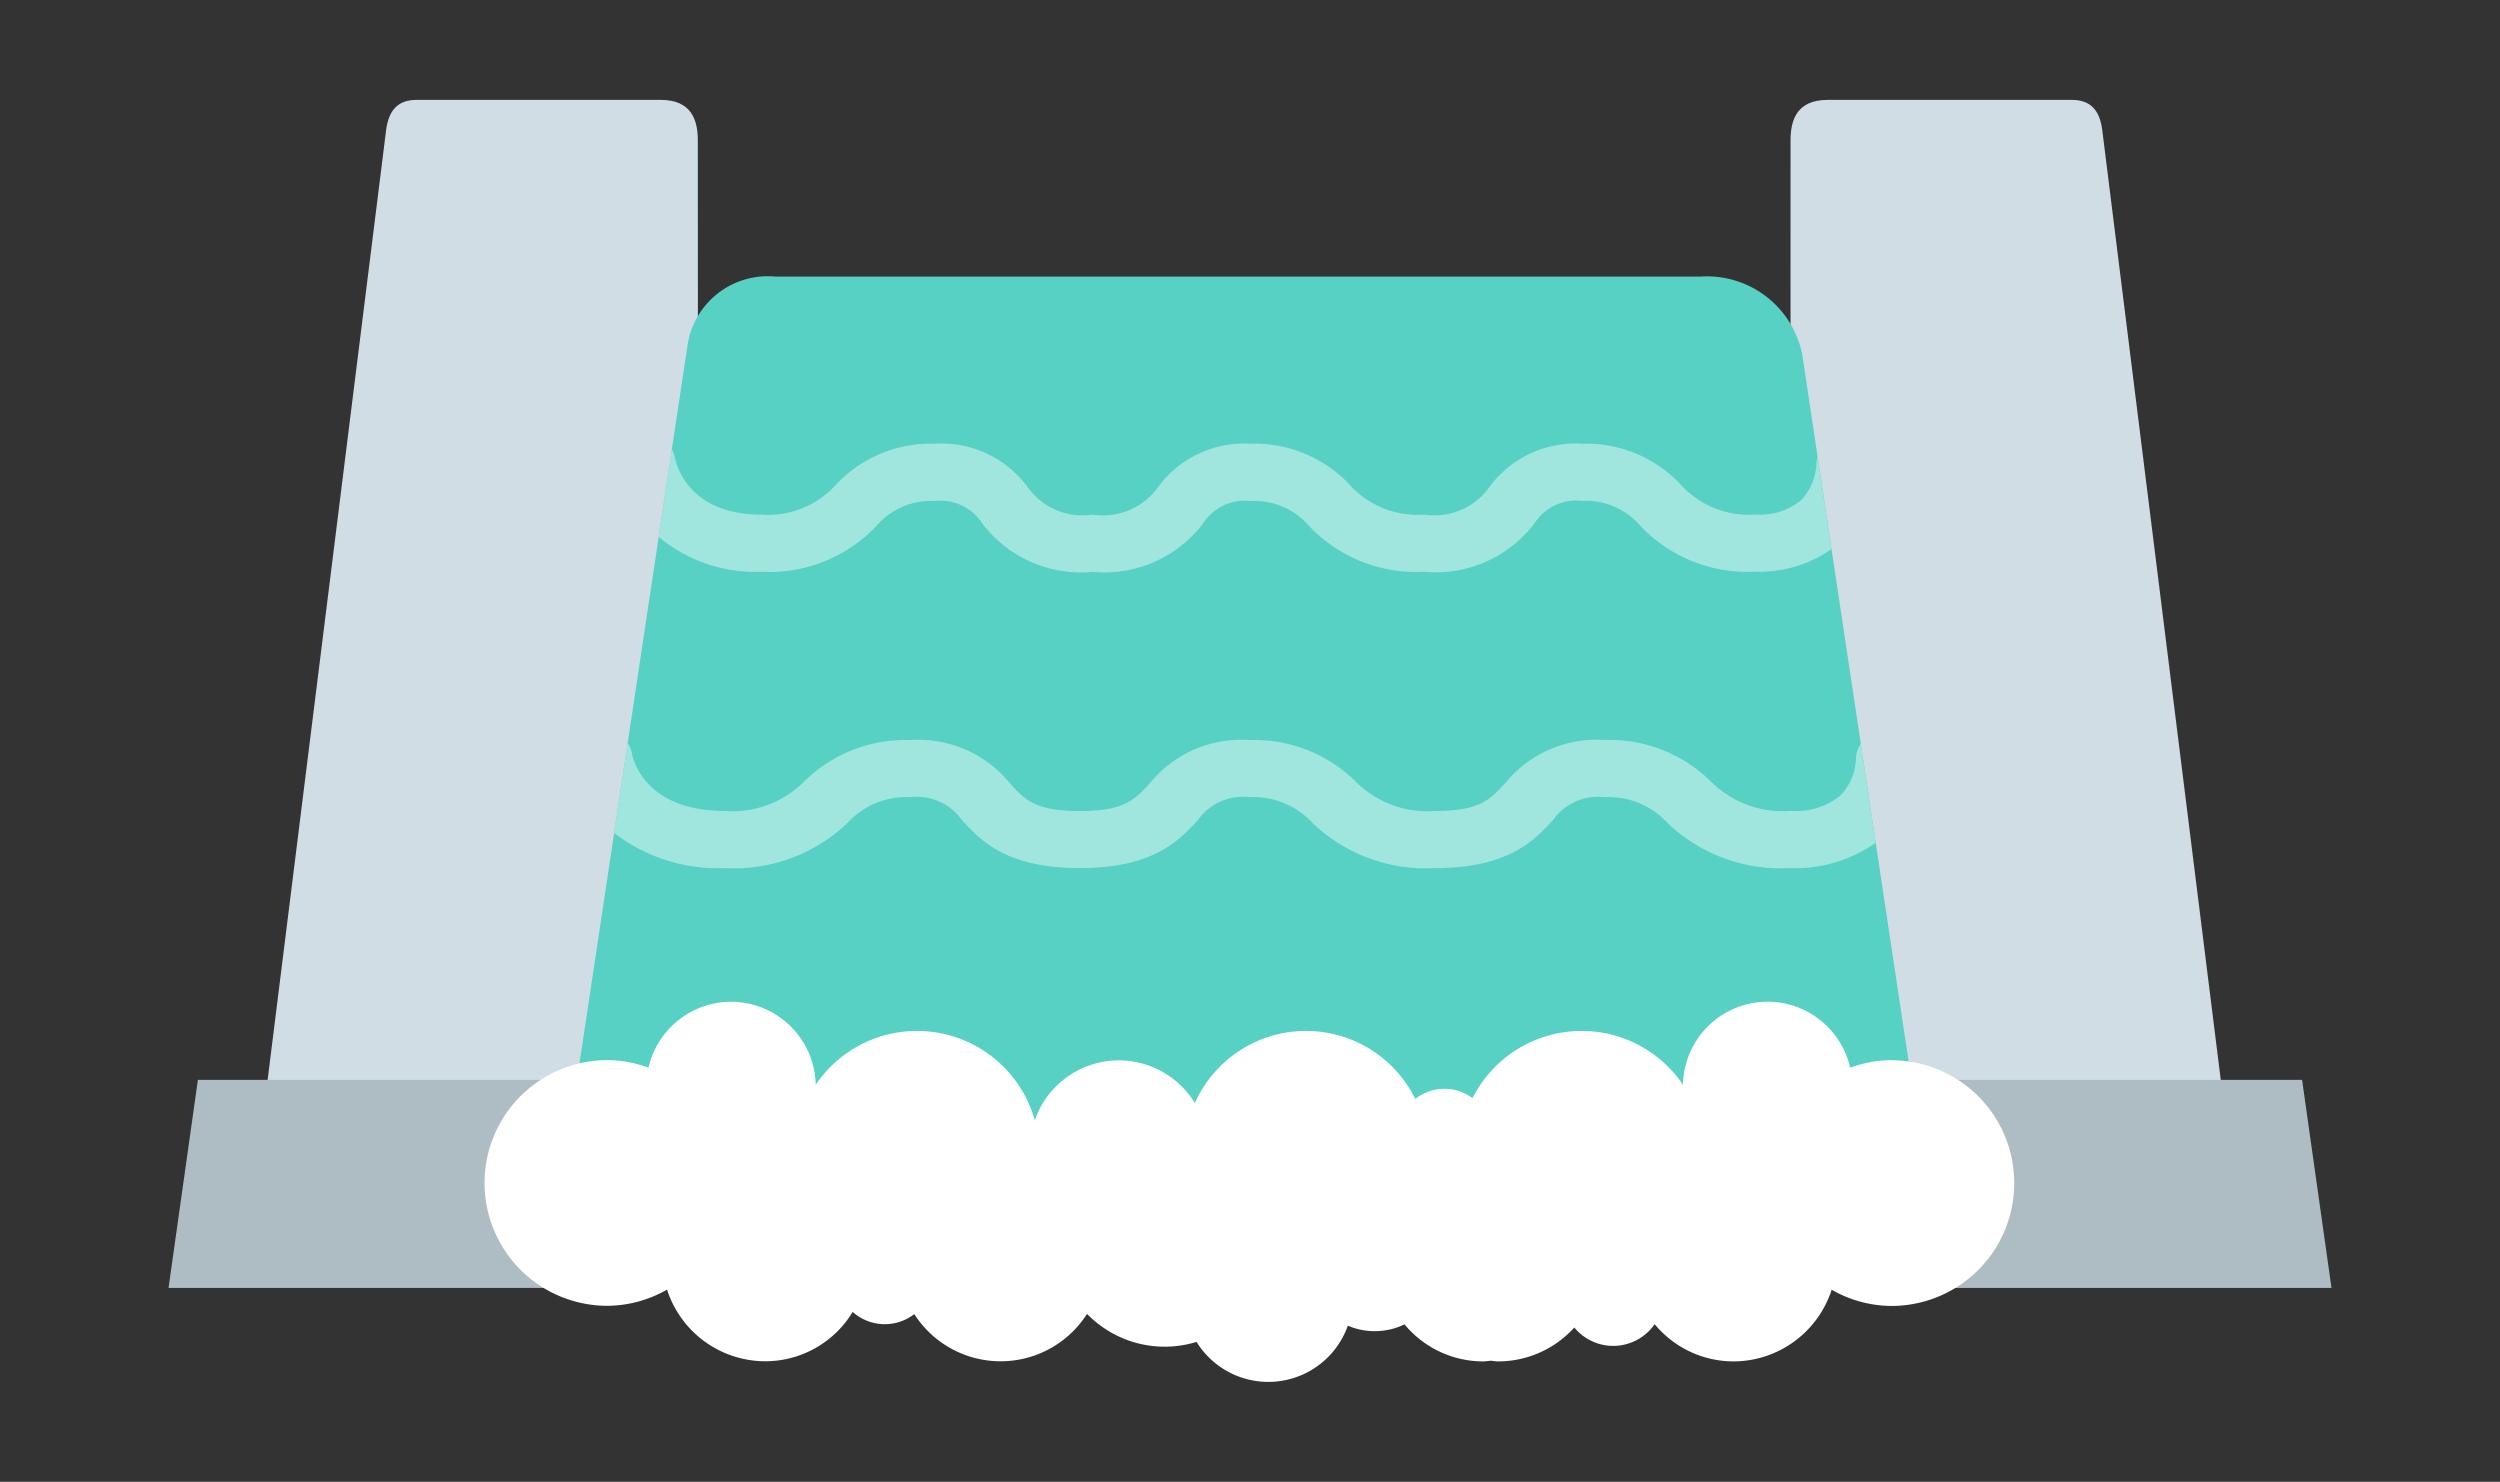 <svg id="icon01" xmlns="http://www.w3.org/2000/svg" xmlns:xlink="http://www.w3.org/1999/xlink" width="107.977" height="64" viewBox="0 0 107.977 64">
  <rect x="0" y="0" width="107.977" height="64" fill="#333333" stroke="none"/>
  <defs>
    <clipPath id="clip-path">
      <rect id="長方形_11542" data-name="長方形 11542" width="107.977" height="64" fill="none"/>
    </clipPath>
  </defs>
  <g id="グループ_77915" data-name="グループ 77915" clip-path="url(#clip-path)">
    <g id="グループ_77914" data-name="グループ 77914" transform="translate(0 0)">
      <g id="グループ_77913" data-name="グループ 77913" clip-path="url(#clip-path)">
        <path id="パス_34817" data-name="パス 34817" d="M26.056,48.2s.009-45.668,0-46.488S25.8,0,24.452,0H13.912c-.8,0-1.209.432-1.32,1.317S6.743,48.2,6.743,48.2Z" transform="translate(4.083 4.314)" fill="#d0dde5"/>
        <path id="パス_34818" data-name="パス 34818" d="M18.362,80.463H1.268L0,89.45H18.362Z" transform="translate(7.279 -33.823)" fill="#aebcc4"/>
        <path id="パス_34819" data-name="パス 34819" d="M133.177,48.2s-.008-45.668,0-46.488S133.433,0,134.781,0h10.542c.8,0,1.21.432,1.319,1.317s5.849,46.88,5.849,46.88Z" transform="translate(-55.842 4.314)" fill="#d0dde5"/>
        <path id="パス_34820" data-name="パス 34820" d="M142.691,80.463h17.091l1.27,8.987H142.691Z" transform="translate(-60.353 -33.823)" fill="#aebcc4"/>
        <path id="パス_34821" data-name="パス 34821" d="M85.664,17.887a4.194,4.194,0,0,0-4.426-3.375H41.325A3.5,3.5,0,0,0,37.514,17.5c-.17,1.123-5.654,37.575-5.654,37.575h59.4Z" transform="translate(-7.822 -2.564)" fill="#56d1c4"/>
        <path id="パス_34822" data-name="パス 34822" d="M90.9,32.782l-.6-3.988a1.137,1.137,0,0,0-.045.229,2.506,2.506,0,0,1-.649,1.625,2.763,2.763,0,0,1-1.988.635A3.941,3.941,0,0,1,84.4,30a5.6,5.6,0,0,0-4.261-1.774,4.62,4.62,0,0,0-4.011,1.868,2.913,2.913,0,0,1-2.82,1.194A3.934,3.934,0,0,1,70.094,30a5.626,5.626,0,0,0-4.268-1.774,4.617,4.617,0,0,0-4.007,1.868,2.917,2.917,0,0,1-2.824,1.194,2.908,2.908,0,0,1-2.816-1.194,4.619,4.619,0,0,0-4.01-1.868A5.61,5.61,0,0,0,47.9,30a3.938,3.938,0,0,1-3.219,1.288c-3.194,0-3.687-2.22-3.735-2.479a1.258,1.258,0,0,0-.132-.347c-.168,1.116-.36,2.391-.57,3.788a6.526,6.526,0,0,0,4.436,1.509,6.372,6.372,0,0,0,4.952-1.959,3.114,3.114,0,0,1,2.531-1.1,2.153,2.153,0,0,1,2.071.986,5.351,5.351,0,0,0,4.755,2.077,5.365,5.365,0,0,0,4.762-2.077,2.15,2.15,0,0,1,2.069-.986,3.123,3.123,0,0,1,2.536,1.1,6.371,6.371,0,0,0,4.948,1.958,5.366,5.366,0,0,0,4.76-2.077,2.15,2.15,0,0,1,2.071-.986,3.111,3.111,0,0,1,2.53,1.1,6.373,6.373,0,0,0,4.95,1.959,5.423,5.423,0,0,0,3.282-.972" transform="translate(-11.798 -9.062)" fill="#a0e5de"/>
        <path id="パス_34823" data-name="パス 34823" d="M91.076,57l-.642-4.271a1.138,1.138,0,0,0-.211.633,2.4,2.4,0,0,1-.7,1.624,3.092,3.092,0,0,1-2.134.637,4.371,4.371,0,0,1-3.449-1.288,6.211,6.211,0,0,0-4.567-1.772,5.082,5.082,0,0,0-4.3,1.864c-.666.72-1.1,1.2-3.023,1.2A4.37,4.37,0,0,1,68.6,54.338a6.223,6.223,0,0,0-4.573-1.772,5.065,5.065,0,0,0-4.3,1.864c-.665.72-1.105,1.2-3.026,1.2s-2.359-.476-3.019-1.2a5.082,5.082,0,0,0-4.3-1.864,6.211,6.211,0,0,0-4.57,1.772,4.369,4.369,0,0,1-3.451,1.288c-3.424,0-3.954-2.219-4-2.477a1.18,1.18,0,0,0-.189-.461q-.293,1.944-.585,3.886a7.325,7.325,0,0,0,4.778,1.521,7.085,7.085,0,0,0,5.309-1.956,3.438,3.438,0,0,1,2.712-1.106,2.369,2.369,0,0,1,2.22.986c.808.878,1.915,2.076,5.1,2.076s4.294-1.2,5.1-2.076a2.367,2.367,0,0,1,2.22-.986,3.455,3.455,0,0,1,2.717,1.106,7.074,7.074,0,0,0,5.3,1.956c3.182,0,4.29-1.2,5.1-2.076a2.371,2.371,0,0,1,2.222-.986,3.438,3.438,0,0,1,2.711,1.106,7.082,7.082,0,0,0,5.305,1.956A6,6,0,0,0,91.076,57" transform="translate(-10.064 -20.601)" fill="#a0e5de"/>
        <path id="パス_34824" data-name="パス 34824" d="M86.709,76.571a5.177,5.177,0,0,0-1.78.329,3.655,3.655,0,0,0-7.22.735,5.28,5.28,0,0,0-9.091.58,2.009,2.009,0,0,0-2.469.035,5.259,5.259,0,0,0-9.523.177,3.841,3.841,0,0,0-6.912.74,5.282,5.282,0,0,0-9.463-1.532A3.656,3.656,0,0,0,33.03,76.9a5.153,5.153,0,0,0-1.776-.329,5.305,5.305,0,1,0,0,10.611,5.24,5.24,0,0,0,2.576-.7,4.465,4.465,0,0,0,4.24,3.095,4.415,4.415,0,0,0,3.778-2.131,2.081,2.081,0,0,0,2.661.094,4.428,4.428,0,0,0,7.461-.009A4.681,4.681,0,0,0,56.7,88.741a3.644,3.644,0,0,0,6.534-.7,2.966,2.966,0,0,0,1.167.236,2.934,2.934,0,0,0,1.281-.294,4.412,4.412,0,0,0,3.4,1.6c.112,0,.215-.021.323-.029.106.008.211.029.32.029a4.435,4.435,0,0,0,3.291-1.464,2.176,2.176,0,0,0,3.47-.144,4.423,4.423,0,0,0,3.4,1.608,4.468,4.468,0,0,0,4.245-3.095,5.245,5.245,0,0,0,2.58.7,5.305,5.305,0,0,0,0-10.611" transform="translate(-5.02 -30.783)" fill="#fff"/>
      </g>
    </g>
  </g>
</svg>
